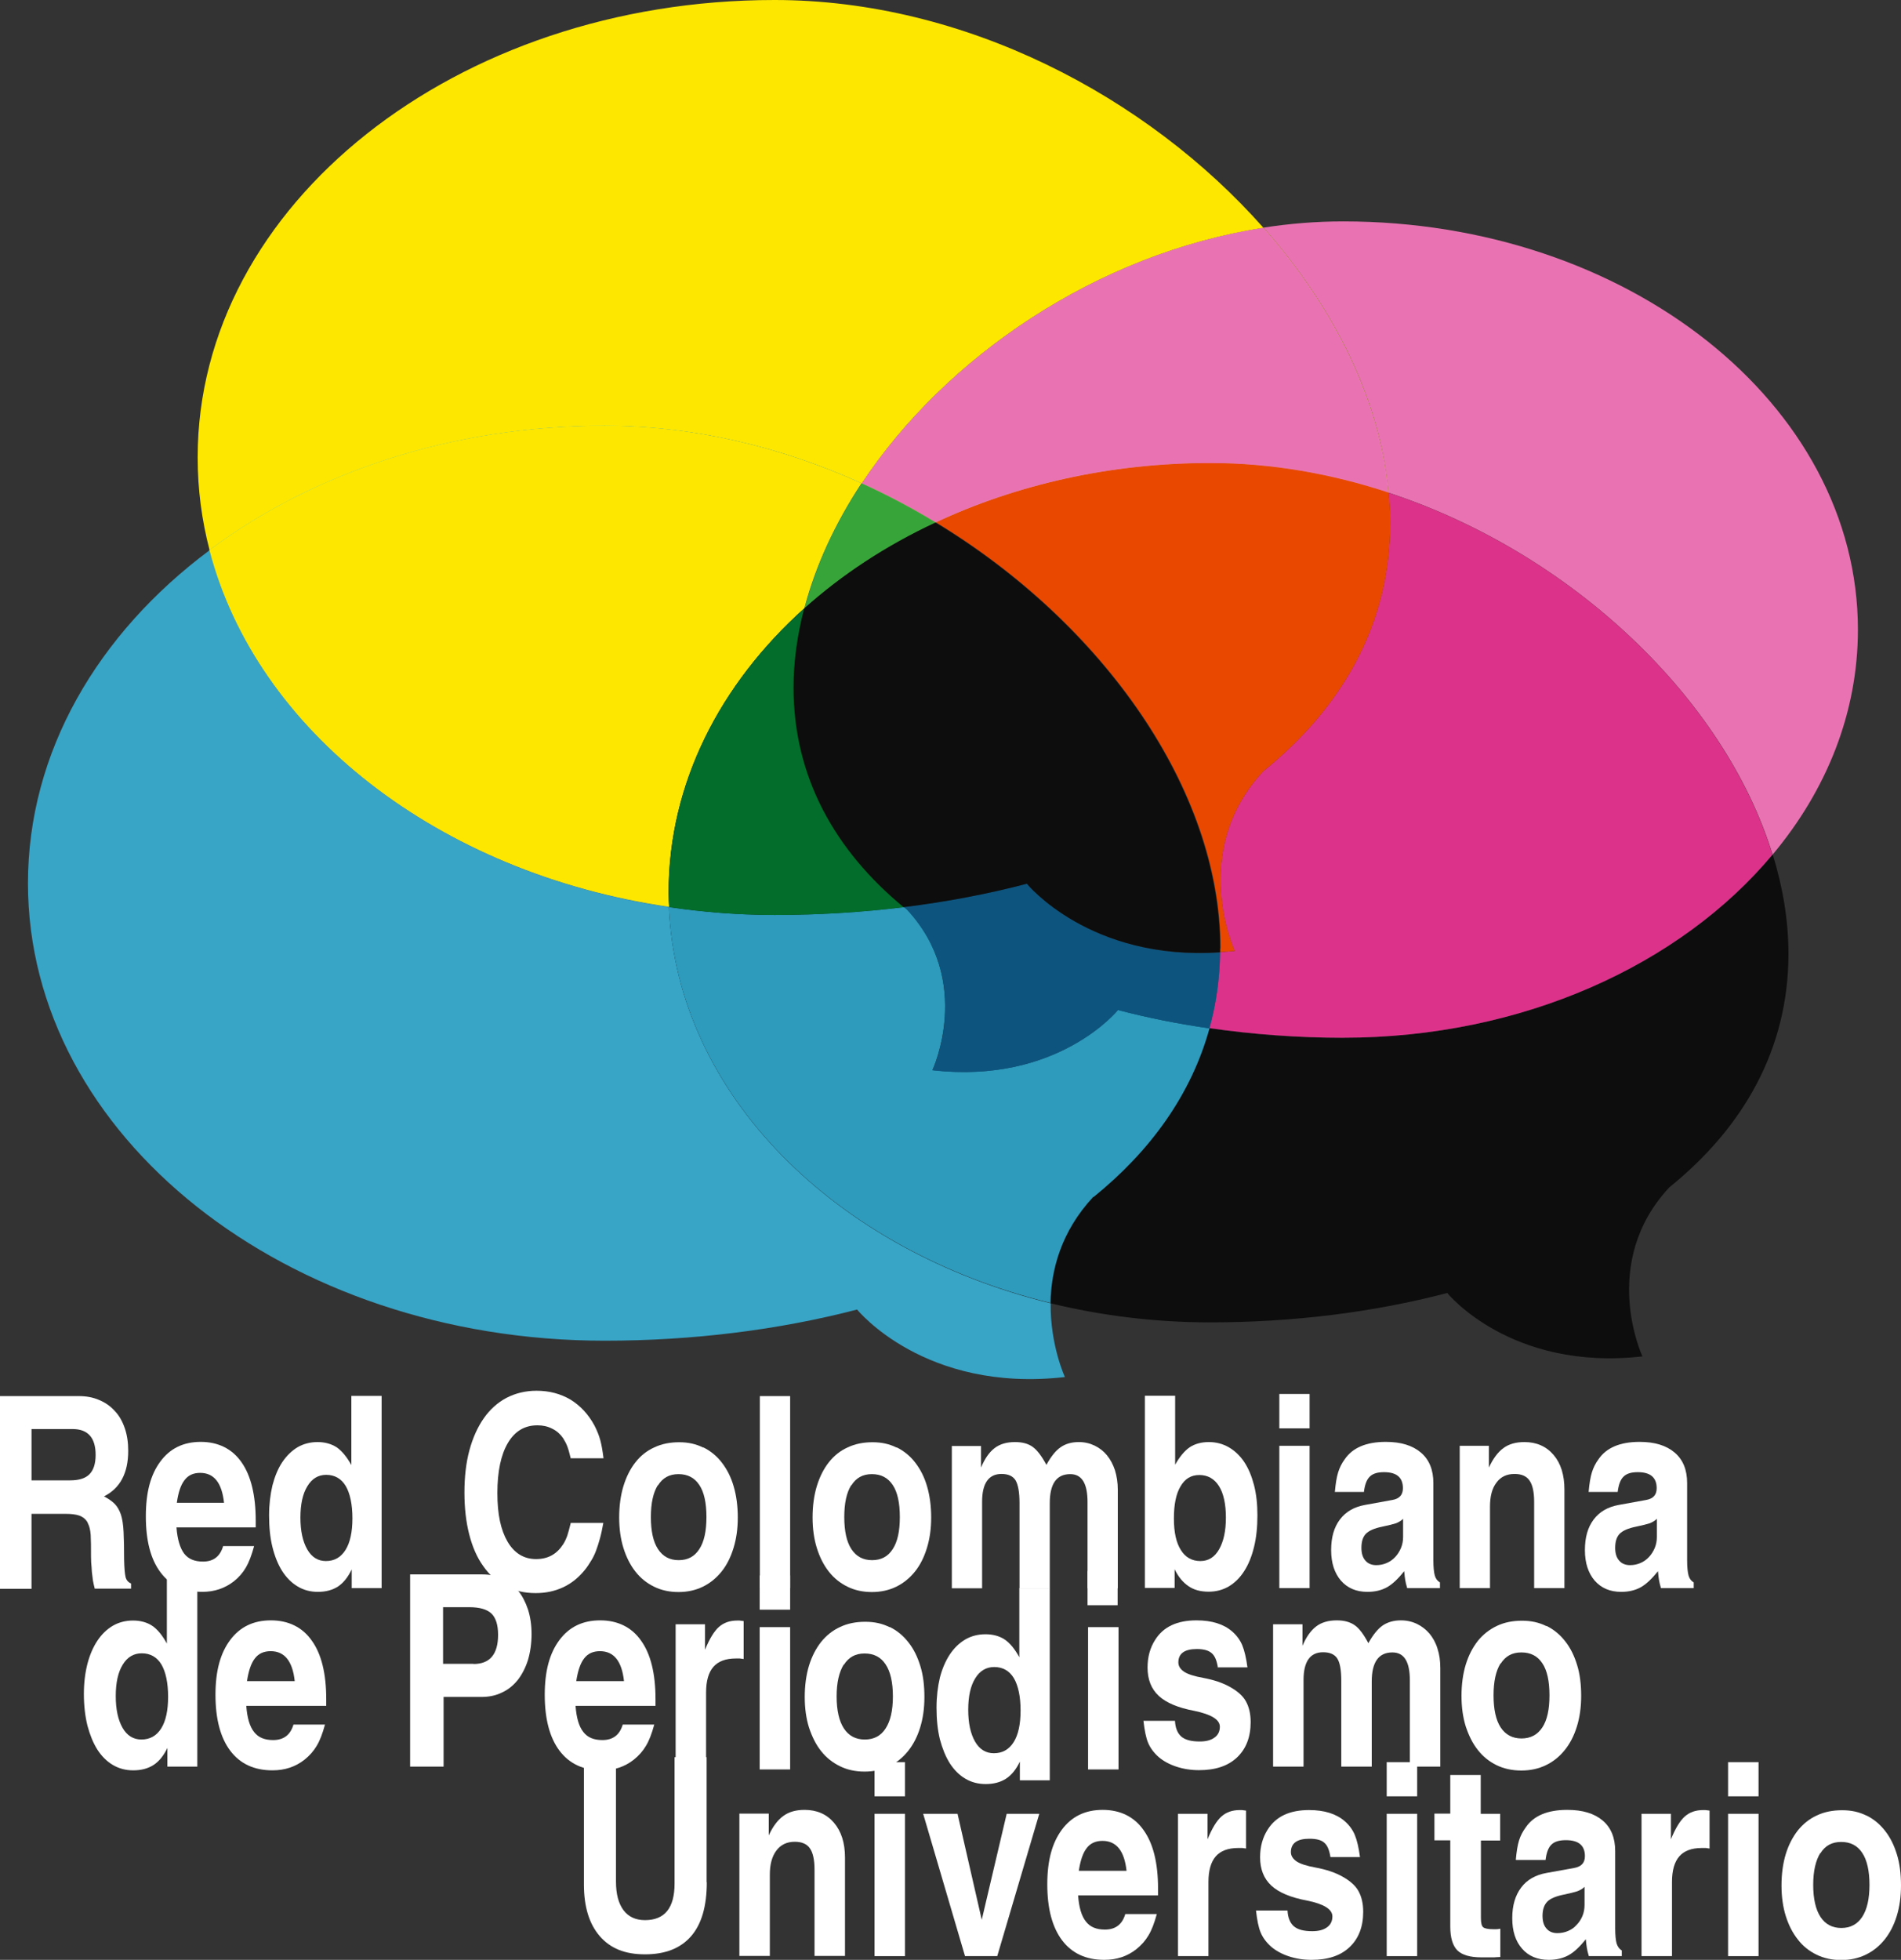 <svg xmlns="http://www.w3.org/2000/svg" viewBox="0 0 106.75 110.03"><rect x="0" y="0" width="106.75" height="110.03" fill="#333333" stroke="none"/><defs><style>      .cls-1 {        fill: #e94800;      }      .cls-1, .cls-2, .cls-3, .cls-4 {        mix-blend-mode: multiply;      }      .cls-5, .cls-6, .cls-7, .cls-8, .cls-9 {        opacity: .75;      }      .cls-2 {        fill: #e973b2;      }      .cls-6 {        fill: #38c93b;      }      .cls-7 {        fill: #005f97;      }      .cls-10 {        fill: #fff;      }      .cls-3 {        fill: #dd328a;      }      .cls-8 {        fill: #008d36;      }      .cls-11 {        isolation: isolate;      }      .cls-9 {        fill: #3ac9f6;      }      .cls-4 {        fill: #fde700;      }    </style></defs><g class="cls-11"><g id="Capa_2"><g id="Capa_1-2" data-name="Capa_1"><g><g><path class="cls-5" d="M75.43,58.27c-2.55,0-5.07-.19-7.51-.54-1.03,3.73-3.32,6.9-6.52,9.48h0c-1.84,1.97-2.38,4.14-2.4,5.96,2.83.69,5.84,1.07,8.96,1.07,4.62,0,9.16-.56,13.31-1.65h0s3.55,4.4,10.96,3.56c0,0-2.45-5.24,1.51-9.49h0c4.14-3.34,6.69-7.74,6.69-13.11,0-1.85-.31-3.72-.88-5.57-5.17,6.19-14.04,10.28-24.11,10.28Z"></path><path class="cls-9" d="M37.57,50.92c-12.92-1.89-23.16-9.86-25.8-20.03-6.28,4.68-10.2,11.33-10.2,18.7,0,14.18,14.5,25.68,32.39,25.68,4.92,0,9.75-.6,14.17-1.75h0s3.78,4.69,11.67,3.79c0,0-.83-1.78-.8-4.14-12.11-2.96-20.99-11.75-21.43-22.24Z"></path><path class="cls-5" d="M61.4,67.21c3.19-2.58,5.49-5.75,6.52-9.48-1.76-.25-3.48-.59-5.14-1.03h0s-3.38,4.19-10.42,3.38c0,0,2.33-4.98-1.43-9.02h0c-.06-.05-.12-.1-.18-.15-2.37.29-4.81.44-7.27.44-2.02,0-4-.15-5.92-.44.44,10.49,9.31,19.28,21.43,22.24.03-1.82.57-3.99,2.4-5.96h0Z"></path><path class="cls-9" d="M61.4,67.21c3.19-2.58,5.49-5.75,6.52-9.48-1.76-.25-3.48-.59-5.14-1.03h0s-3.38,4.19-10.42,3.38c0,0,2.33-4.98-1.43-9.02h0c-.06-.05-.12-.1-.18-.15-2.37.29-4.81.44-7.27.44-2.02,0-4-.15-5.92-.44.44,10.49,9.31,19.28,21.43,22.24.03-1.82.57-3.99,2.4-5.96h0Z"></path><path class="cls-4" d="M48.39,27.14c4.69-7.09,13.2-12.9,22.56-14.35C64.42,5.41,54.17,0,43.49,0,25.6,0,11.1,11.5,11.1,25.68c0,1.78.23,3.53.67,5.21,5.8-4.32,13.6-6.98,22.18-6.98,5.02,0,9.95,1.19,14.44,3.23Z"></path><path class="cls-9" d="M37.57,50.92c-.01-.27-.03-.54-.03-.81,0-6.13,2.89-11.71,7.63-15.97.63-2.4,1.73-4.77,3.21-7.01-4.49-2.03-9.41-3.23-14.44-3.23-8.59,0-16.39,2.65-22.18,6.98,2.64,10.17,12.88,18.14,25.8,20.03Z"></path><path class="cls-4" d="M37.57,50.92c-.01-.27-.03-.54-.03-.81,0-6.13,2.89-11.71,7.63-15.97.63-2.4,1.73-4.77,3.21-7.01-4.49-2.03-9.41-3.23-14.44-3.23-8.59,0-16.39,2.65-22.18,6.98,2.64,10.17,12.88,18.14,25.8,20.03Z"></path><path class="cls-5" d="M44.58,38.61c0-1.48.21-2.98.6-4.46-4.75,4.25-7.63,9.84-7.63,15.97,0,.27.01.54.03.81,1.92.28,3.9.44,5.92.44,2.46,0,4.89-.15,7.27-.44-3.83-3.16-6.18-7.28-6.18-12.31Z"></path><path class="cls-8" d="M44.58,38.61c0-1.48.21-2.98.6-4.46-4.75,4.25-7.63,9.84-7.63,15.97,0,.27.01.54.03.81,1.92.28,3.9.44,5.92.44,2.46,0,4.89-.15,7.27-.44-3.83-3.16-6.18-7.28-6.18-12.31Z"></path><path class="cls-2" d="M99.54,47.98c3.03-3.62,4.79-7.96,4.79-12.63,0-12.66-12.94-22.92-28.9-22.92-1.51,0-3,.12-4.48.35,3.97,4.49,6.56,9.7,7.02,14.88,10.33,3.4,18.89,11.6,21.57,20.32Z"></path><path class="cls-3" d="M77.97,27.66c.05.56.09,1.12.09,1.67,0,5.72-2.71,10.4-7.12,13.96h0c-4.22,4.52-1.61,10.1-1.61,10.1-.28.03-.55.04-.82.06-.02,1.5-.22,2.92-.6,4.27,2.44.35,4.96.54,7.51.54,10.07,0,18.94-4.09,24.11-10.28-2.68-8.72-11.23-16.92-21.57-20.32Z"></path><path class="cls-7" d="M57.66,49.61h0c-2.21.58-4.53,1.02-6.91,1.31.06.05.12.1.18.15h0c3.77,4.03,1.43,9.02,1.43,9.02,7.04.8,10.42-3.38,10.42-3.38h0c1.65.43,3.38.77,5.14,1.03.37-1.35.58-2.77.6-4.27-7.32.49-10.85-3.85-10.85-3.85Z"></path><path class="cls-4" d="M48.39,27.14c1.43.65,2.82,1.39,4.16,2.2,4.52-2.11,9.79-3.33,15.41-3.33,3.43,0,6.8.6,10.01,1.66-.47-5.17-3.05-10.39-7.02-14.88-9.36,1.45-17.87,7.27-22.56,14.35Z"></path><path class="cls-2" d="M48.39,27.14c1.43.65,2.82,1.39,4.16,2.2,4.52-2.11,9.79-3.33,15.41-3.33,3.43,0,6.8.6,10.01,1.66-.47-5.17-3.05-10.39-7.02-14.88-9.36,1.45-17.87,7.27-22.56,14.35Z"></path><path class="cls-1" d="M68.52,53.24c0,.07,0,.14,0,.21.27-.02.54-.03.82-.06,0,0-2.61-5.59,1.61-10.1h0c4.41-3.56,7.12-8.24,7.12-13.96,0-.56-.03-1.12-.09-1.67-3.21-1.06-6.59-1.66-10.01-1.66-5.63,0-10.89,1.22-15.41,3.33,9.36,5.67,15.98,14.98,15.98,23.91Z"></path><path class="cls-6" d="M48.39,27.14c-1.49,2.24-2.58,4.61-3.21,7.01,2.12-1.9,4.6-3.53,7.37-4.82-1.33-.81-2.72-1.55-4.16-2.2Z"></path><path class="cls-5" d="M57.66,49.61s3.53,4.35,10.85,3.85c0-.07,0-.14,0-.21,0-8.93-6.61-18.24-15.98-23.91-2.77,1.29-5.25,2.92-7.37,4.82-.39,1.48-.6,2.98-.6,4.46,0,5.02,2.35,9.15,6.18,12.31,2.38-.29,4.69-.73,6.91-1.31h0Z"></path></g><g><path class="cls-10" d="M47.8,83.38c-.26.42-.39,1.01-.39,1.79s.13,1.39.4,1.8c.27.41.65.62,1.16.62s.89-.2,1.16-.62c.27-.41.4-1.01.4-1.8s-.13-1.4-.4-1.8c-.27-.41-.66-.61-1.17-.61s-.89.21-1.15.63M50.36,81.26c.4.2.75.48,1.04.86s.51.81.66,1.33c.15.51.23,1.1.23,1.74s-.08,1.2-.24,1.72c-.16.52-.38.96-.67,1.32s-.64.65-1.05.85c-.41.2-.87.3-1.37.3s-.97-.1-1.37-.3c-.41-.2-.76-.48-1.05-.85s-.51-.81-.67-1.32c-.16-.51-.24-1.09-.24-1.72s.08-1.24.24-1.76c.16-.52.38-.96.67-1.33s.64-.65,1.06-.84c.42-.2.89-.29,1.4-.29s.95.1,1.35.3"></path><path class="cls-10" d="M55.09,82.39c.21-.5.46-.86.76-1.09.3-.23.68-.34,1.15-.34.41,0,.74.09.99.27.25.18.51.52.77,1.01.26-.47.52-.8.8-.99.27-.19.61-.29,1.02-.29.33,0,.62.07.89.2.27.13.5.31.69.54.19.23.34.51.45.84.1.33.16.69.16,1.1v5.53h-1.7v-4.84c0-1.05-.32-1.57-.97-1.57-.77,0-1.15.54-1.15,1.63v4.78h-1.7v-4.8c0-.6-.08-1.02-.22-1.26-.15-.24-.41-.36-.79-.36-.72,0-1.09.52-1.09,1.56v4.86h-1.7v-7.99h1.64v1.22Z"></path><path class="cls-10" d="M66.29,83.45c-.25.42-.37,1.02-.37,1.8s.13,1.36.39,1.77c.26.42.63.62,1.1.62.45,0,.8-.22,1.05-.66s.38-1.03.38-1.78-.13-1.36-.39-1.77c-.26-.41-.63-.62-1.1-.62s-.81.21-1.06.64M65.98,82.25c.26-.47.54-.8.83-1,.29-.19.65-.29,1.07-.29s.78.1,1.12.29c.34.2.63.47.87.83s.42.8.55,1.3c.13.51.19,1.07.19,1.69,0,.66-.06,1.25-.19,1.78-.13.53-.31.98-.55,1.35-.24.38-.53.66-.86.86-.34.2-.72.3-1.14.3-.45,0-.83-.1-1.13-.31-.31-.21-.57-.52-.78-.95v1.05h-1.67v-10.79h1.7v3.88Z"></path><g><path class="cls-10" d="M71.84,89.16h1.7v-7.99h-1.7v7.99ZM71.84,80.19h1.7v-1.93h-1.7v1.93Z"></path><path class="cls-10" d="M78.79,85.27c-.11.11-.25.19-.4.25-.16.05-.42.12-.77.19-.44.09-.74.22-.92.4-.17.18-.25.44-.25.79,0,.3.07.54.22.71.14.17.35.26.61.26.21,0,.41-.04.59-.12.19-.08.34-.19.48-.34.13-.14.24-.31.32-.5.08-.19.12-.4.12-.62v-1.02ZM74.96,83.75c.04-.46.1-.82.18-1.08.08-.26.2-.51.37-.74.44-.65,1.21-.98,2.31-.98.85,0,1.5.2,1.97.6.47.4.7.97.7,1.71v4.33c0,.39.03.68.08.86.05.18.15.31.29.39v.32h-1.84c-.03-.1-.05-.18-.07-.26l-.04-.2-.03-.21c0-.08-.02-.17-.03-.28-.34.43-.66.73-.96.9-.31.17-.67.26-1.1.26-.63,0-1.12-.21-1.49-.63-.36-.42-.55-.99-.55-1.71s.16-1.28.49-1.72c.33-.44.8-.71,1.41-.82l1.54-.28c.4-.07.59-.29.59-.66,0-.6-.35-.9-1.06-.9-.37,0-.63.08-.8.25-.17.16-.28.45-.33.86h-1.64Z"></path><path class="cls-10" d="M83.61,82.39c.23-.5.5-.86.81-1.09s.71-.34,1.18-.34c.68,0,1.23.24,1.64.72s.61,1.13.61,1.95v5.53h-1.7v-4.84c0-.56-.09-.96-.26-1.2-.17-.25-.45-.37-.84-.37-.44,0-.78.16-1.02.49-.25.33-.36.78-.36,1.35v4.57h-1.7v-7.99h1.64v1.22Z"></path><path class="cls-10" d="M93.04,85.27c-.11.11-.25.19-.4.25-.16.05-.42.12-.77.19-.44.09-.74.22-.92.4-.17.18-.25.44-.25.79,0,.3.07.54.22.71.14.17.35.26.61.26.21,0,.41-.04.59-.12.19-.08.34-.19.48-.34.13-.14.24-.31.32-.5.08-.19.12-.4.12-.62v-1.02ZM89.21,83.75c.04-.46.1-.82.18-1.08.08-.26.2-.51.37-.74.44-.65,1.21-.98,2.31-.98.85,0,1.5.2,1.97.6.47.4.7.97.7,1.71v4.33c0,.39.03.68.08.86.05.18.15.31.29.39v.32h-1.84c-.03-.1-.05-.18-.07-.26l-.04-.2-.03-.21c0-.08-.02-.17-.03-.28-.34.43-.66.73-.96.9-.31.17-.67.26-1.1.26-.63,0-1.12-.21-1.49-.63-.36-.42-.55-.99-.55-1.71s.16-1.28.49-1.72c.33-.44.8-.71,1.41-.82l1.54-.28c.4-.07.59-.29.59-.66,0-.6-.35-.9-1.06-.9-.37,0-.63.08-.8.25-.17.16-.28.45-.33.86h-1.64Z"></path></g><path class="cls-10" d="M6.89,93.46c-.26.42-.39,1.01-.39,1.76s.13,1.34.38,1.78c.25.44.61.66,1.06.66.48,0,.85-.21,1.11-.62.26-.41.39-1.01.39-1.78s-.13-1.4-.38-1.82c-.25-.41-.62-.62-1.1-.62-.45,0-.81.21-1.07.64M11.08,99.18h-1.68v-1.05c-.21.44-.47.76-.78.96-.31.2-.69.3-1.14.3-.42,0-.8-.1-1.14-.3-.34-.2-.63-.49-.87-.86-.24-.38-.42-.83-.56-1.35-.13-.53-.2-1.12-.2-1.78,0-.62.07-1.18.2-1.69.13-.5.32-.94.56-1.3.24-.36.53-.64.87-.84.33-.19.71-.29,1.13-.29s.78.1,1.07.29c.3.2.57.53.83,1v-3.88h1.71v10.79Z"></path><path class="cls-10" d="M16.55,94.38c-.12-1.12-.57-1.68-1.35-1.68-.38,0-.68.13-.89.41-.21.27-.35.69-.44,1.27h2.67ZM18.25,96.82c-.14.51-.29.91-.47,1.2-.17.29-.4.55-.69.78-.5.39-1.09.59-1.79.59-1.03,0-1.82-.37-2.37-1.1s-.83-1.78-.83-3.14.28-2.34.82-3.07c.55-.74,1.31-1.11,2.29-1.11s1.77.38,2.3,1.14c.54.75.81,1.85.81,3.28v.38h-4.49c.05.67.19,1.16.44,1.47.24.31.59.45,1.07.45.59,0,.97-.29,1.14-.87h1.77Z"></path><path class="cls-10" d="M26.59,93.42c.92,0,1.38-.55,1.38-1.64,0-.56-.13-.96-.38-1.2-.25-.23-.66-.35-1.24-.35h-1.47v3.18h1.71ZM24.89,99.18h-1.86v-10.79h4.05c.42,0,.8.08,1.14.23.34.16.63.38.87.68.24.29.42.65.56,1.06.13.41.2.87.2,1.38s-.07,1.01-.2,1.45c-.14.44-.33.81-.57,1.12-.25.31-.54.55-.89.71-.34.17-.73.25-1.16.25h-2.12v3.91Z"></path><path class="cls-10" d="M35.04,94.38c-.12-1.12-.57-1.68-1.35-1.68-.38,0-.68.13-.89.41-.21.27-.35.69-.44,1.27h2.67ZM36.74,96.82c-.14.51-.29.91-.47,1.2-.17.29-.4.55-.69.78-.5.39-1.09.59-1.79.59-1.03,0-1.82-.37-2.37-1.1s-.83-1.78-.83-3.14.28-2.34.82-3.07c.55-.74,1.31-1.11,2.29-1.11s1.77.38,2.3,1.14c.54.75.81,1.85.81,3.28v.38h-4.49c.05.67.19,1.16.44,1.47.24.31.59.45,1.07.45.59,0,.97-.29,1.14-.87h1.77Z"></path><path class="cls-10" d="M37.94,91.19h1.65v1.43c.25-.61.51-1.04.78-1.28.27-.24.61-.36,1.04-.36h.11s.11.01.24.03v2.13l-.21-.03h-.23c-.57,0-.99.16-1.26.47-.27.31-.41.79-.41,1.44v4.16h-1.71v-7.99Z"></path><g><path class="cls-10" d="M3.94,83.11c.49,0,.85-.11,1.08-.34s.35-.59.35-1.09c0-.96-.43-1.45-1.29-1.45H1.77v2.88h2.17ZM0,78.38h4.43c.42,0,.8.07,1.14.22.34.14.64.35.88.62.25.26.43.59.56.97.13.38.19.8.19,1.26,0,1.25-.45,2.1-1.36,2.56.25.13.45.27.6.42s.26.35.35.6c.08.25.13.57.15.98.02.4.03.92.03,1.55.01.47.04.8.08.97.04.17.14.3.31.37v.29h-2.04c-.04-.15-.07-.3-.1-.45-.02-.15-.04-.31-.06-.48-.01-.17-.02-.35-.04-.55-.01-.2-.01-.42-.01-.68,0-.24,0-.45-.01-.62,0-.18-.01-.32-.03-.44s-.04-.22-.07-.3l-.1-.23c-.1-.16-.25-.28-.44-.35-.2-.07-.46-.1-.79-.1h-1.9v4.21H0v-10.79Z"></path><path class="cls-10" d="M12.58,84.37c-.12-1.12-.56-1.68-1.34-1.68-.38,0-.67.13-.88.41-.21.27-.35.69-.43,1.27h2.65ZM14.27,86.8c-.14.51-.29.91-.46,1.2s-.39.55-.68.78c-.5.39-1.09.59-1.77.59-1.02,0-1.81-.37-2.35-1.1-.55-.73-.82-1.78-.82-3.14s.27-2.34.81-3.07c.54-.74,1.3-1.11,2.27-1.11s1.76.38,2.29,1.14c.53.75.8,1.85.8,3.28v.38h-4.45c.05.67.2,1.16.43,1.47.24.31.59.45,1.06.45.59,0,.96-.29,1.13-.87h1.76Z"></path><path class="cls-10" d="M17.26,83.44c-.26.42-.39,1.01-.39,1.76s.13,1.34.38,1.78c.25.44.6.66,1.05.66.48,0,.84-.21,1.1-.62.26-.41.39-1.01.39-1.78s-.13-1.4-.38-1.82c-.25-.41-.62-.62-1.09-.62-.45,0-.8.21-1.06.64M21.42,89.16h-1.67v-1.05c-.21.44-.47.76-.77.96-.31.2-.69.3-1.13.3-.42,0-.8-.1-1.13-.3-.34-.2-.63-.49-.87-.86-.24-.38-.42-.83-.55-1.35s-.19-1.12-.19-1.78c0-.62.07-1.18.19-1.69.13-.5.31-.94.55-1.3.24-.36.53-.64.86-.84.33-.19.71-.29,1.12-.29s.77.1,1.07.29c.29.2.57.53.83,1v-3.88h1.7v10.79Z"></path><path class="cls-10" d="M32.05,81.88c-.07-.29-.13-.51-.19-.67-.06-.16-.14-.31-.24-.47-.16-.23-.36-.41-.61-.53-.25-.13-.53-.19-.83-.19-.72,0-1.27.33-1.66.99-.39.66-.59,1.6-.59,2.81s.19,2.07.57,2.73c.38.65.92.98,1.6.98s1.17-.28,1.53-.84c.1-.16.17-.32.23-.49.05-.16.12-.4.19-.7h1.83c-.06.33-.12.62-.19.87-.07.25-.14.48-.22.69-.08.21-.17.4-.28.57-.1.17-.22.35-.35.51-.34.42-.74.75-1.21.97-.47.22-.98.33-1.55.33-.63,0-1.19-.13-1.68-.39-.5-.26-.92-.63-1.26-1.12-.35-.48-.61-1.08-.79-1.78-.18-.7-.27-1.49-.27-2.36s.09-1.67.28-2.37c.19-.7.46-1.3.81-1.8.35-.5.78-.88,1.27-1.14.5-.26,1.07-.4,1.69-.4.72,0,1.35.17,1.91.5.55.34,1,.82,1.34,1.45.15.29.26.57.33.83.07.26.13.6.18,1.01h-1.83Z"></path><path class="cls-10" d="M36.94,83.38c-.26.42-.39,1.01-.39,1.79s.13,1.39.4,1.8c.27.41.65.62,1.16.62s.89-.2,1.16-.62c.27-.41.4-1.01.4-1.8s-.13-1.4-.4-1.8c-.27-.41-.66-.61-1.17-.61s-.89.21-1.15.63M39.5,81.26c.4.2.75.48,1.04.86s.51.81.66,1.33c.15.51.23,1.1.23,1.74s-.08,1.2-.24,1.72c-.16.52-.38.96-.67,1.32s-.64.65-1.05.85c-.41.2-.87.3-1.37.3s-.97-.1-1.37-.3c-.41-.2-.76-.48-1.05-.85s-.51-.81-.67-1.32c-.16-.51-.24-1.09-.24-1.72s.08-1.24.24-1.76c.16-.52.38-.96.67-1.33s.64-.65,1.06-.84c.42-.2.89-.29,1.4-.29s.95.1,1.35.3"></path><rect class="cls-10" x="42.67" y="78.38" width="1.7" height="10.78"></rect><path class="cls-10" d="M42.66,99.34h1.71v-7.99h-1.71v7.99ZM42.66,90.37h1.71v-1.92h-1.71v1.92Z"></path></g><path class="cls-10" d="M47.38,93.45c-.26.42-.4,1.01-.4,1.79s.14,1.39.41,1.8c.27.41.66.62,1.17.62s.9-.2,1.17-.62c.27-.41.41-1.01.41-1.8s-.14-1.4-.41-1.8c-.27-.41-.66-.61-1.18-.61s-.89.21-1.16.63M49.96,91.34c.41.2.75.48,1.05.86s.51.81.67,1.33c.16.51.23,1.1.23,1.74s-.08,1.2-.24,1.72c-.16.52-.39.96-.68,1.32-.29.36-.64.65-1.06.85-.41.2-.87.3-1.38.3s-.98-.1-1.38-.3c-.41-.2-.77-.48-1.06-.85-.29-.36-.51-.81-.68-1.32-.16-.51-.24-1.09-.24-1.72s.08-1.24.24-1.76c.16-.52.39-.96.68-1.33.29-.36.65-.65,1.07-.84.42-.2.89-.29,1.41-.29s.96.1,1.36.3"></path><path class="cls-10" d="M54.76,94.23c-.26.42-.39,1.01-.39,1.76s.13,1.34.38,1.78c.25.44.61.66,1.06.66.48,0,.85-.21,1.11-.62.26-.41.39-1.01.39-1.78s-.13-1.4-.38-1.82c-.25-.41-.62-.62-1.1-.62-.45,0-.81.21-1.07.64M58.95,99.95h-1.68v-1.05c-.21.44-.47.76-.78.96-.31.2-.69.3-1.14.3-.42,0-.8-.1-1.14-.3-.34-.2-.63-.49-.87-.86-.24-.38-.42-.83-.56-1.35-.13-.53-.19-1.12-.19-1.78,0-.62.07-1.18.19-1.69.13-.5.32-.94.56-1.3.24-.36.53-.64.87-.84.33-.19.71-.29,1.13-.29s.78.1,1.07.29c.3.2.57.53.83,1v-3.88h1.71v10.79Z"></path><path class="cls-10" d="M61.1,99.34h1.71v-7.99h-1.71v7.99ZM61.07,90.12h1.69v-1.92h-1.69v1.92Z"></path><path class="cls-10" d="M68.39,93.62c-.06-.39-.17-.66-.35-.81-.17-.15-.44-.23-.83-.23-.69,0-1.04.25-1.04.75,0,.21.11.38.33.53.22.14.57.25,1.07.34.59.11,1.1.28,1.52.52.41.23.71.5.87.79.18.32.27.71.27,1.17,0,.85-.26,1.51-.77,1.99-.51.48-1.22.71-2.13.71-.46,0-.89-.07-1.28-.2-.39-.13-.72-.31-.99-.54-.27-.24-.47-.51-.59-.8-.12-.29-.2-.7-.26-1.23h1.77c.02.4.14.69.35.88.22.19.56.28,1.04.28.35,0,.63-.07.83-.22.2-.14.3-.35.3-.61,0-.4-.48-.69-1.43-.89-.91-.17-1.58-.45-2-.84-.42-.39-.63-.92-.63-1.59,0-.59.14-1.11.43-1.56.46-.73,1.23-1.09,2.32-1.09.86,0,1.53.21,2.01.63.25.22.44.48.56.77.12.29.22.71.29,1.24h-1.7Z"></path><path class="cls-10" d="M73.14,92.4c.21-.5.47-.86.77-1.09.3-.23.69-.34,1.16-.34.41,0,.74.09,1,.27.26.18.51.52.77,1.01.26-.47.53-.8.8-.99.28-.19.62-.29,1.03-.29.33,0,.63.07.9.2.27.13.5.31.7.54.19.23.35.51.45.84.11.33.16.69.16,1.1v5.53h-1.71v-4.84c0-1.05-.32-1.57-.98-1.57-.77,0-1.16.54-1.16,1.63v4.78h-1.71v-4.8c0-.6-.07-1.02-.22-1.26-.15-.24-.42-.36-.8-.36-.73,0-1.1.52-1.1,1.56v4.86h-1.71v-7.99h1.65v1.22Z"></path><path class="cls-10" d="M84.26,93.39c-.26.42-.39,1.01-.39,1.79s.13,1.39.4,1.8c.27.41.66.62,1.17.62s.9-.21,1.17-.62c.27-.41.4-1.01.4-1.8s-.13-1.4-.4-1.8c-.27-.41-.66-.61-1.18-.61s-.89.21-1.16.63M86.84,91.28c.41.2.75.48,1.05.86s.51.81.67,1.33c.16.51.23,1.1.23,1.74s-.08,1.2-.24,1.72c-.16.52-.39.96-.68,1.32-.29.36-.64.65-1.06.85-.41.2-.87.3-1.38.3s-.98-.1-1.39-.3c-.41-.2-.76-.48-1.05-.85-.29-.36-.51-.81-.68-1.32-.16-.51-.24-1.09-.24-1.72s.08-1.24.24-1.76c.16-.52.39-.96.68-1.33.29-.36.65-.64,1.07-.84.42-.2.89-.29,1.41-.29s.96.1,1.36.3"></path><path class="cls-10" d="M39.69,105.67c0,1.34-.29,2.35-.88,3.03-.59.68-1.45,1.02-2.59,1.02s-1.95-.34-2.54-1.02c-.59-.68-.89-1.65-.89-2.9v-7.15h1.8v6.99c0,.69.14,1.22.42,1.6.28.37.68.56,1.21.56,1.11,0,1.66-.69,1.66-2.05v-7.1h1.8v7.02Z"></path><path class="cls-10" d="M43.17,103.04c.23-.5.5-.86.82-1.09.31-.23.71-.34,1.19-.34.69,0,1.24.24,1.65.72.41.48.62,1.13.62,1.95v5.53h-1.71v-4.84c0-.56-.09-.96-.26-1.2-.17-.25-.46-.37-.85-.37-.44,0-.78.16-1.03.49-.25.33-.37.78-.37,1.35v4.57h-1.71v-7.99h1.65v1.22Z"></path><path class="cls-10" d="M49.11,109.82h1.71v-7.99h-1.71v7.99ZM49.11,100.85h1.71v-1.92h-1.71v1.92Z"></path><polygon class="cls-10" points="56 109.82 54.19 109.82 51.84 101.83 53.77 101.83 55.13 107.78 56.53 101.83 58.36 101.83 56 109.82"></polygon><path class="cls-10" d="M63.26,105.03c-.12-1.12-.57-1.68-1.35-1.68-.38,0-.68.13-.89.41-.21.27-.35.69-.44,1.27h2.67ZM64.96,107.46c-.14.51-.29.91-.47,1.2-.17.29-.4.55-.69.78-.5.39-1.09.59-1.79.59-1.03,0-1.82-.37-2.37-1.1s-.83-1.78-.83-3.14.28-2.34.82-3.07c.55-.74,1.31-1.11,2.29-1.11s1.77.38,2.3,1.14c.54.75.81,1.85.81,3.28v.38h-4.49c.05.67.19,1.16.44,1.47.24.31.59.45,1.07.45.59,0,.97-.29,1.14-.87h1.77Z"></path><path class="cls-10" d="M66.16,101.83h1.65v1.43c.25-.61.51-1.04.78-1.28.27-.24.61-.36,1.04-.36h.1s.11.01.24.03v2.13l-.21-.03h-.23c-.57,0-.99.16-1.26.47-.27.31-.41.79-.41,1.44v4.16h-1.71v-7.99Z"></path><path class="cls-10" d="M74.71,104.26c-.06-.39-.17-.66-.35-.81-.17-.15-.44-.22-.83-.22-.69,0-1.04.25-1.04.75,0,.21.11.38.33.53.22.14.57.25,1.07.34.59.11,1.1.28,1.52.52.41.23.71.5.87.79.18.32.27.71.27,1.17,0,.85-.26,1.51-.77,1.99-.51.48-1.22.71-2.13.71-.46,0-.89-.07-1.28-.2-.39-.13-.72-.31-.99-.54-.27-.24-.47-.51-.59-.8-.12-.29-.2-.7-.26-1.23h1.77c.02.4.14.69.35.88.22.19.56.28,1.04.28.35,0,.63-.07.83-.22.2-.14.3-.35.3-.61,0-.4-.48-.7-1.43-.89-.91-.17-1.58-.45-2-.84-.42-.39-.63-.92-.63-1.59,0-.59.14-1.11.43-1.56.46-.73,1.23-1.09,2.32-1.09.86,0,1.53.21,2.01.63.25.22.44.48.56.77.12.29.22.71.29,1.24h-1.7Z"></path><path class="cls-10" d="M77.87,109.82h1.71v-7.99h-1.71v7.99ZM77.87,100.85h1.71v-1.92h-1.71v1.92Z"></path><path class="cls-10" d="M83.16,101.83h1.08v1.5h-1.08v4.34c0,.28.04.46.13.53.08.07.28.11.58.11h.14s.12,0,.24-.03v1.59c-.15,0-.27.02-.35.02h-.22s-.14,0-.14,0h-.35c-.63,0-1.08-.13-1.35-.39-.26-.26-.4-.71-.4-1.33v-4.85h-.89v-1.5h.89v-2.17h1.71v2.17Z"></path><path class="cls-10" d="M88.98,105.93c-.11.11-.25.19-.41.25-.16.05-.42.12-.77.19-.44.09-.75.22-.92.4-.17.18-.26.44-.26.79,0,.3.07.54.22.71.14.17.35.26.61.26.21,0,.41-.04.6-.12.19-.08.35-.19.48-.34.14-.14.25-.31.33-.5.08-.19.12-.4.12-.62v-1.02ZM85.12,104.41c.04-.46.1-.82.18-1.08.08-.26.21-.51.38-.74.44-.65,1.22-.98,2.33-.98.86,0,1.52.2,1.99.6.47.4.7.97.7,1.71v4.33c0,.39.03.68.08.86.06.18.15.31.29.39v.32h-1.85l-.07-.26-.04-.2-.03-.21c-.01-.08-.02-.17-.03-.28-.34.43-.66.73-.97.9-.31.17-.68.26-1.11.26-.63,0-1.14-.21-1.5-.63-.37-.42-.55-.99-.55-1.71s.17-1.28.5-1.72c.33-.44.81-.71,1.43-.82l1.55-.28c.4-.07.6-.29.6-.66,0-.6-.35-.9-1.07-.9-.37,0-.64.08-.81.25-.17.16-.28.45-.33.86h-1.65Z"></path><path class="cls-10" d="M92.18,101.83h1.65v1.43c.25-.61.51-1.04.78-1.28.27-.24.61-.36,1.04-.36h.11s.11.01.24.03v2.13l-.21-.03h-.23c-.57,0-.99.16-1.26.47-.27.31-.41.79-.41,1.44v4.16h-1.71v-7.99Z"></path><path class="cls-10" d="M97.04,109.82h1.71v-7.99h-1.71v7.99ZM97.04,100.85h1.71v-1.92h-1.71v1.92Z"></path><path class="cls-10" d="M102.22,104.03c-.26.42-.4,1.01-.4,1.79s.14,1.39.41,1.8c.27.41.66.62,1.17.62s.9-.21,1.17-.62c.27-.41.41-1.01.41-1.8s-.14-1.4-.41-1.8c-.27-.41-.66-.61-1.18-.61s-.9.21-1.16.63M104.8,101.92c.41.2.75.48,1.05.86s.51.81.67,1.33c.16.51.23,1.1.23,1.74s-.08,1.2-.24,1.72c-.16.52-.39.96-.68,1.32-.29.36-.64.65-1.06.85-.41.2-.87.3-1.38.3s-.97-.1-1.38-.3c-.41-.2-.77-.48-1.05-.85-.29-.36-.52-.81-.68-1.32-.16-.51-.24-1.09-.24-1.72s.08-1.24.24-1.76c.16-.52.39-.96.68-1.33.29-.36.65-.65,1.07-.84.42-.2.89-.29,1.42-.29s.95.1,1.36.3"></path></g></g></g></g></g></svg>